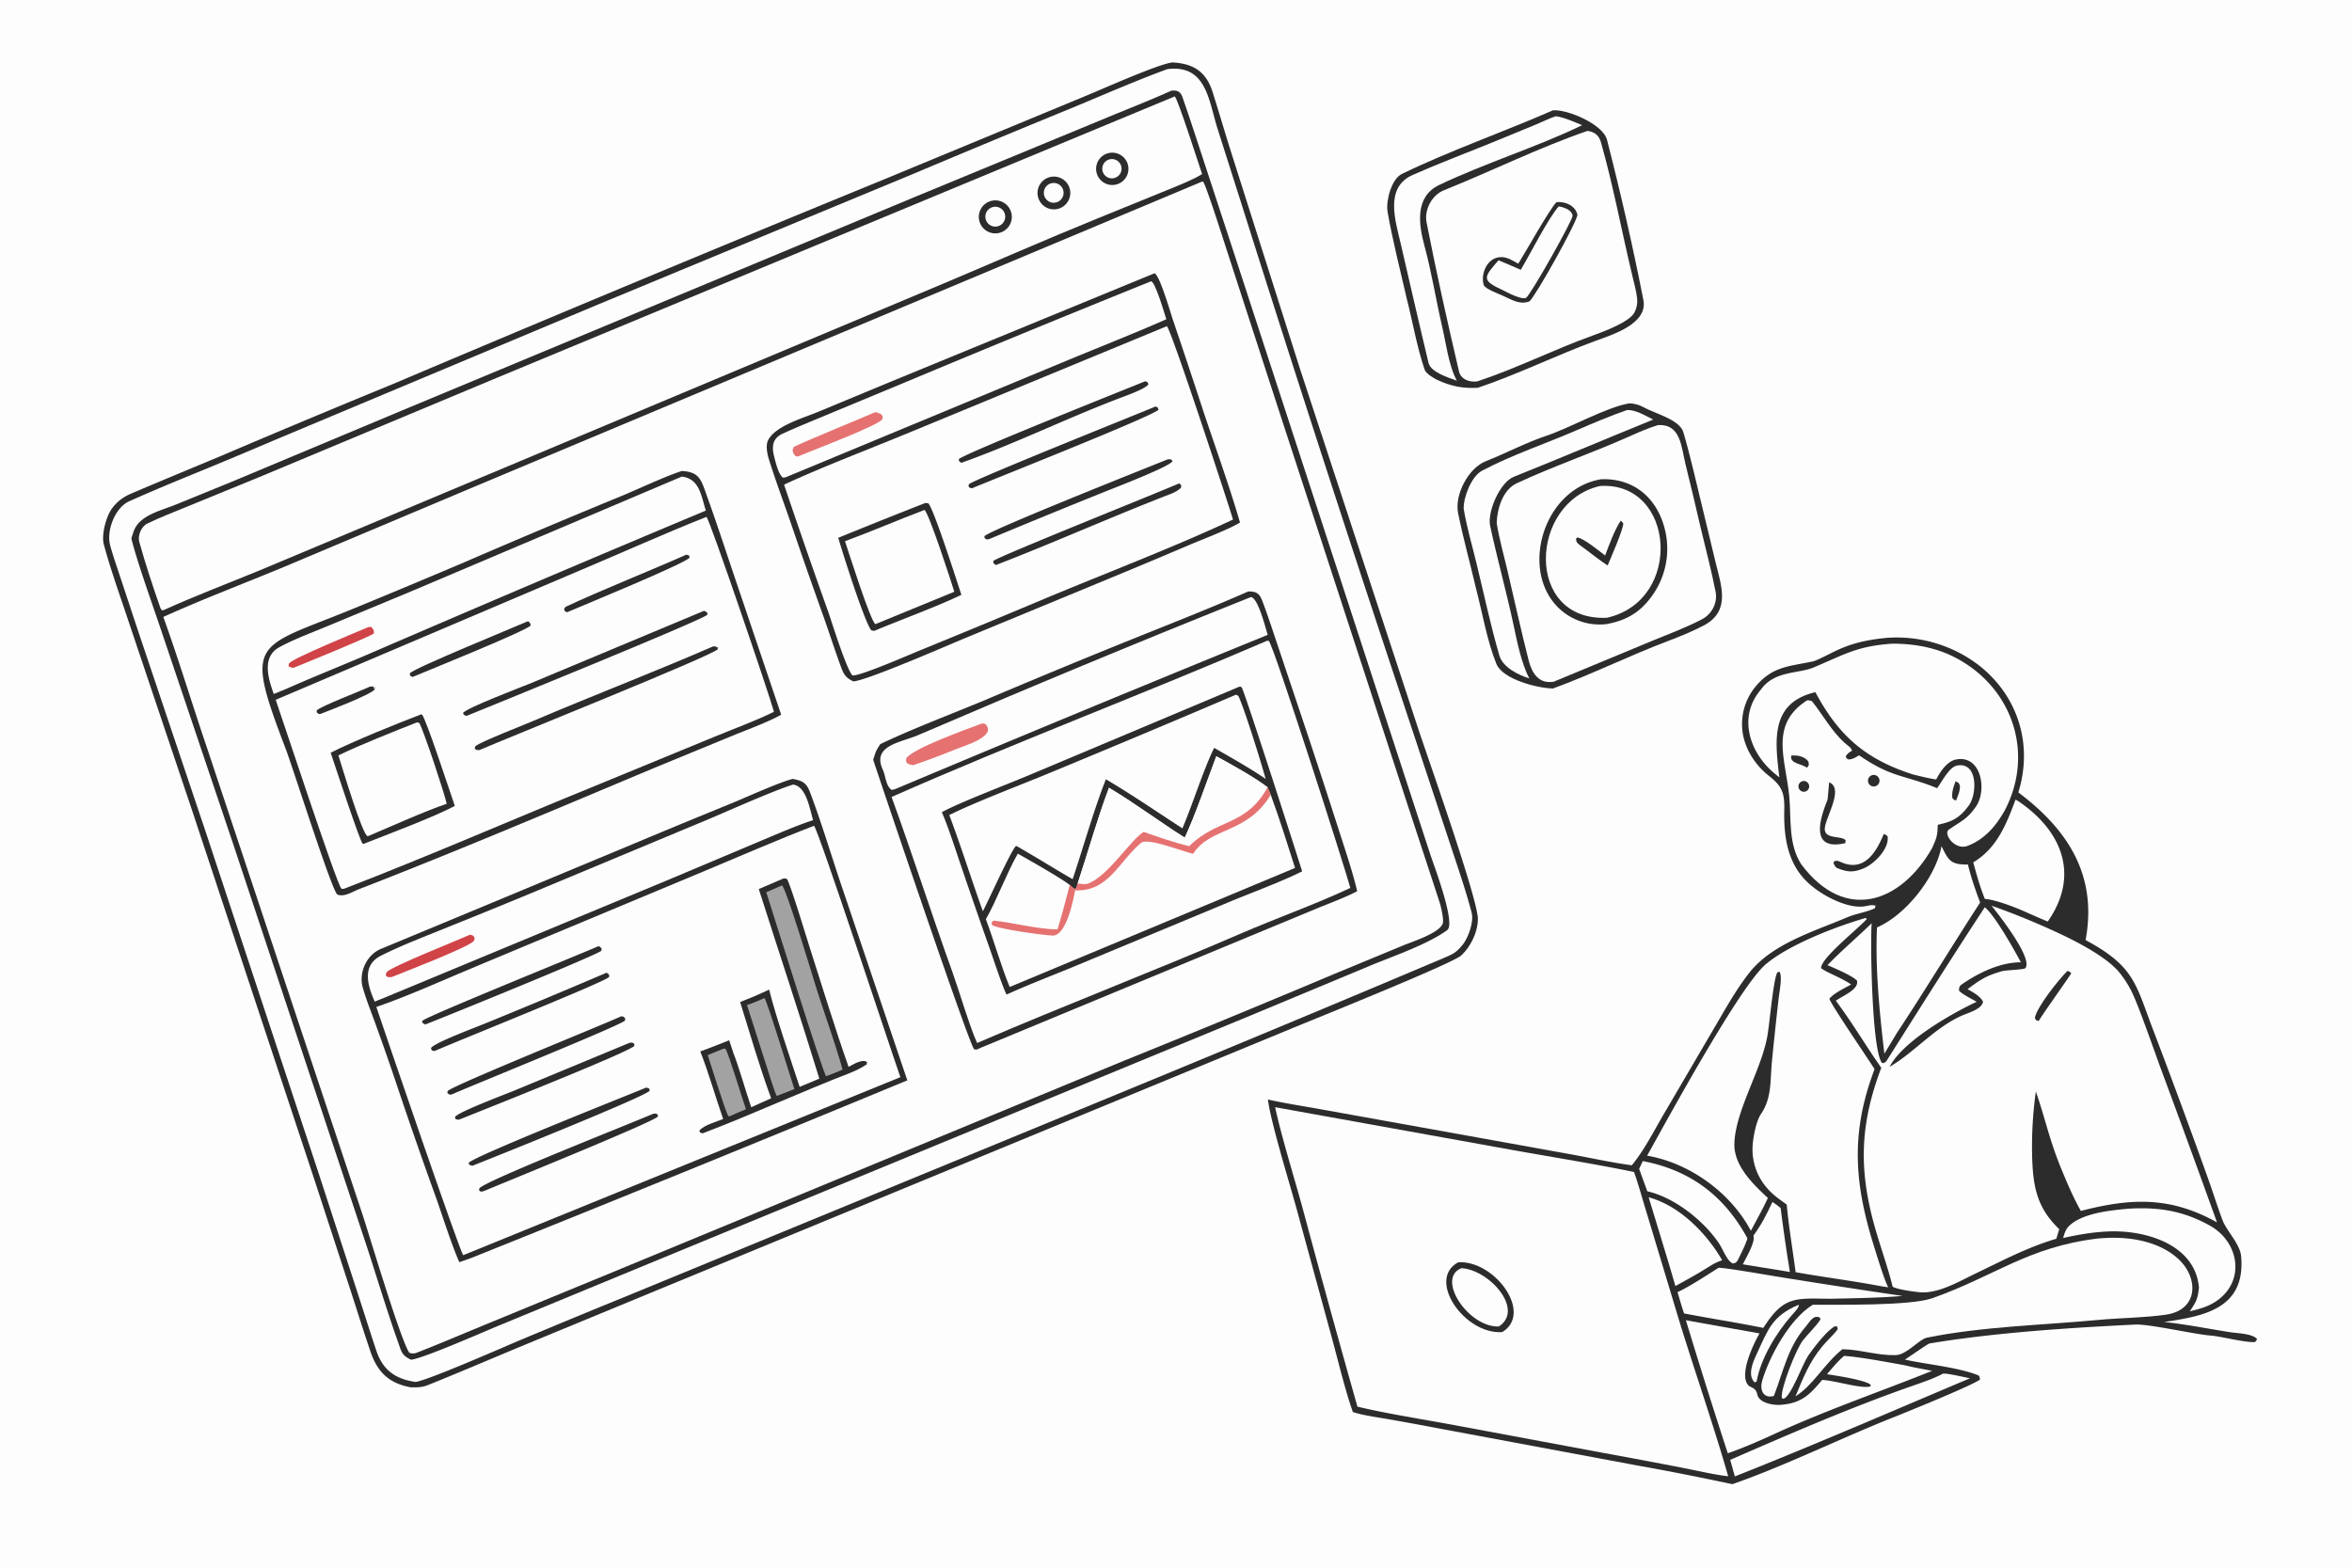 <svg xmlns="http://www.w3.org/2000/svg" width="1536" height="1024" preserveAspectRatio="none" style="display:block" viewBox="0 0 2048 1365"><path fill="#FDFDFD" d="M0 0h2048v1365H0V0z"/><path fill="#2D2C2C" d="M1020.76 54.364c18.17.93 29.44 7.825 35.12 25.775 5.83 18.41 11.17 36.988 17.07 55.379l58.66 184.521 103.22 314.213c8.5 25.691 52.17 148.919 52.03 165.91-.09 11.46-6.18 23.903-14.44 31.715-7.48 7.077-128.81 55.738-148.46 63.926L574.955 1122.22l-125.115 51.66c-25.559 10.7-51.189 21.67-76.902 31.98-5.571 2.23-9.327 2.22-15.302 2.09-18.909-3.48-29.003-13.21-35.089-31.21-5.984-17.7-11.59-35.5-17.328-53.27l-31.638-96.87-106.454-321.379-55.394-164.806c-7.016-21.113-15.646-45.096-21.343-66.445-2.26-8.468 2.185-25.035 7.55-31.828 4.437-5.619 9.183-9.323 16.009-12.25 26.063-11.178 52.409-21.994 78.577-32.934a10936.896 10936.896 0 0 1 148.708-62.203 38183.415 38183.415 0 0 1 429.079-178.791l175.828-72.778c14.91-6.12 61.739-27.135 74.619-28.823z"/><path fill="#FDFDFD" d="M1016.59 60.162c33.69-4.038 35.68 26.588 43.47 51.523l21.41 67.316a28798.966 28798.966 0 0 0 141.64 436.565l40.92 123.335c5.86 17.771 12.7 37.727 17.4 55.753 2.06 7.911-2.94 22.152-8.13 28.315-5.12 6.086-7.37 7.437-14.82 10.592-106.12 44.924-212.59 89.098-319.155 132.935L545.544 1128.58a9322.05 9322.05 0 0 0-93.766 38.75c-14.552 6.16-79.366 34.63-89.953 35.93-17.37-2.46-28.427-10.18-34.138-27.23-5.58-16.66-10.836-33.44-16.256-50.15l-33.527-102.92-98.77-298.558-58.471-173.786-16.367-49.414c-2.832-8.59-6.089-17.812-8.403-26.524-3.371-12.685 4.287-32.747 16.643-38.244 16.24-7.226 32.766-14.211 49.189-20.966a4753.869 4753.869 0 0 0 76.79-32.041l281.168-117.85 277.146-114.859a13796.76 13796.76 0 0 1 135.287-56.2c26.664-11.028 57.589-24.578 84.474-34.356z"/><path fill="#2D2C2C" d="M1019.97 78.968c4.8-.567 7.86.571 9.57 5.41 5.1 14.451 9.82 29.056 14.64 43.608l30.24 92.173 135.82 416.082 35.04 107.31c2.84 8.75 22.69 60.571 14.88 66.282-17.13 12.529-46.73 22.509-66.91 30.908l-104.68 43.617-524.502 216.292-130.71 53.95c-12.572 5.21-65.085 28.28-75.437 29.33-8.161-3.88-8.295-6.85-11.171-14.94-11.041-31.07-20.255-62.66-30.751-93.91L202.92 734.509l-61.543-182.575c-7.448-22.449-21.456-60.915-26.97-82.942a59.672 59.672 0 0 1 2.174-6.837c5.157-13.525 22.935-17.34 35.846-22.557l48.845-19.902 149.316-62.523 446.006-185.682 163.685-67.597c19.86-8.325 40.081-16.086 59.691-24.926z"/><path fill="#FDFDFD" d="m1047 157.995.76.42c2.96 4.515 17.47 50.196 20.27 58.812l43.57 134.109 101.45 310.898c13.39 41.076 27.01 82.227 40.44 123.307 1.21 3.714 3.86 14.881 2.8 18.434-2.54 8.442-27.33 16.251-34.73 19.325l-59.2 24.485a13148.81 13148.81 0 0 1-184.002 75.931L530.374 1108.98l-111.986 46.09c-18.218 7.55-37.106 15.57-55.51 22.74-2.297.89-4.138.79-6.465.07-7.829-11.54-34.863-102.93-41.567-122.83L179.864 650.028c-12.642-37.195-24.363-76.054-37.666-112.862 32.831-14.865 71.206-29.504 104.76-43.413l165.044-69.538L1047 157.995z"/><path fill="#2D2C2C" d="M690.251 678.212c8.415 1.587 11.903 3.223 15.062 11.575 9.796 25.901 17.726 52.534 26.539 78.758l58.192 172.121a36145.67 36145.67 0 0 1-379.799 154.704l-10.268 3.62c-6.187-13.57-14.621-40.07-19.877-55a4245.764 4245.764 0 0 1-36.138-103.972 2381.855 2381.855 0 0 0-17.184-48.997c-3.769-10.379-8.216-21.382-11.119-31.975-3.212-12.857 3.813-27.779 16.103-32.869 71.325-29.54 142.738-59.338 213.999-89 30.962-13 61.993-25.832 93.094-38.495 11.543-4.813 40.662-17.92 51.396-20.47z"/><path fill="#FDFDFD" d="M708.8 719.028c3.481 2.565 66.507 194.153 75.213 218.877L403.338 1092.9c-2.896-2.92-68.453-194.794-75.649-216.138 29.631-10.111 63.902-25.985 93.611-38.149l192.465-80.349c31.243-13.057 63.52-27.115 95.035-39.236z"/><path fill="#2D2C2C" d="M682.194 764.897c1.788-.164 1.271-.077 3.12.475 3.204 5.269 17.757 53.495 20.4 61.713 10.869 33.795 21.343 68.332 33.195 101.866 4.286-2.259 11.908-7.201 16.018-4.213l-.17 1.953c-2.557 1.799-7.93 4.956-14.291 7.417-43.076 16.662-85.588 36.291-128.725 52.75l-2.418-.968-.204-1.658c3.877-4.497 14.556-7.578 20.563-9.856-6.382-18.358-13.03-41.582-19.906-58.828 8.313-3.005 16.91-6.523 25.171-9.768l3.721 11.3c4.878 12.184 10.735 33.366 15.455 47l17.376-7.797c-9.326-24.793-19.033-58.164-27.038-83.823 9.234-3.539 16.317-6.587 25.264-10.81 5.41 22.173 19.21 62.277 26.561 84.692l17.148-7.16c-16.706-54.57-35.314-110.426-52.719-165.065l21.479-9.22z"/><path fill="#A3A2A2" d="M680.937 770.945c3.273 1.667 25.585 75.442 28.387 84.572 7.546 24.595 17.48 51.121 24.35 75.776-4.238 1.955-9.894 4.029-14.321 5.801-2.663-2.326-47.094-144.495-52.111-160.219l13.695-5.93zm-15.254 98.101c2.434 2.836 22.925 70.153 26.05 79.241l-15.389 5.974c-2.375-4.776-7.074-20.363-8.962-26.22l-16.927-52.924c5.134-1.658 10.247-3.951 15.228-6.071zm-35.267 43.88 1.599.637c2.949 5.84 14.237 42.757 17.531 52.259-4.707 1.804-9.74 4.163-14.389 6.23l-1.087-.472c-2.25-3.405-15.654-46.276-17.815-52.866l14.161-5.788z"/><path fill="#2D2C2C" d="M562.748 946.959c.611.088 1.924.63 2.569.866l.372 1.905c-3.778 5.12-136.676 58.36-154.362 65.32l-2.673-.8-.593-1.72c4.043-5.52 134.754-57.396 154.687-65.571zm5.769 22.91c3.09-.404 1.716-.703 4.303.705l-.077 1.702c-5.038 5.257-134.838 57.784-151.363 64.794-3.008.66-1.69.92-4.138-.41l.09-1.9c4.797-6.53 130.896-56.099 151.185-64.891zm-47.422-146.047c1.913.739 1.272.528 2.826 2.234l-.321 1.797c-4.187 3.95-140.766 59.413-153.352 64.189l-2.51-1.498-.067-1.664c3.514-3.875 137.106-57.778 153.424-65.058zm19.796 61.098c2.354.242 1.197-.085 3.406 1.54l-.003 2.098c-3.603 4.196-132.728 56.276-151.215 64.517-2.51-.131-1.347.225-3.535-1.309l.211-1.734c4.1-4.845 135.655-57.898 151.136-65.112zm7.579 22.962c2.732 0 1.54-.363 3.764.882l.167 1.874c-5.316 5.82-135.683 57.424-152.109 64.022-1.667.57-1.942.197-3.698-.389l-.421-1.716c2.433-4.168 43.679-19.71 50.681-22.573l101.616-42.1zm-20.241-60.966 2.211 1.827-.08 1.964c-4.262 4.569-133.409 56.244-152.019 64.471l-2.379-.583-.729-1.975c2.636-4.606 39.724-18.344 47.929-21.777a6455.157 6455.157 0 0 0 105.067-43.927z"/><path fill="#FDFDFD" d="M690.559 683.125c11.531 1.478 14.475 20.992 17.436 31.007-14.116 4.496-33.598 13.03-47.579 18.862l-80.6 33.967-245.764 102.044-7.765 3.108c-5.928-13.364-11.742-31.365 5.429-39.993 18.761-9.426 39.283-17.09 58.762-25.065a6818.226 6818.226 0 0 0 103.475-42.484l122.38-51.013c19.109-8.055 55.586-24.488 74.226-30.433z"/><path fill="#D04347" d="M409.256 813.856c3.117.858 2.821.37 4.127 3.24l-.887 2.336c-5.778 5.831-59.737 26.55-71.645 31.377-3.836-.206-3.04.447-5.027-1.661l.771-2.681c5.147-5.337 61.451-27.532 72.661-32.611z"/><path fill="#2D2C2C" d="M1086.95 514.974c6.82-.017 9.63 1.527 12.12 8.04 4.57 11.937 8.52 24.179 12.61 36.297l22.72 67.722a7135.582 7135.582 0 0 1 30.34 92.501c5.67 17.67 12.81 38.601 17.03 56.398-8.53 4.778-25.25 11.023-34.72 14.895l-58.7 24.338-235.112 97.461c-2.235 1.128-2.522 1.45-5.023 1.005-4.896-5.636-80.238-229.002-87.902-252.092 2.056-6.468 2.397-7.958 6.15-13.561 22.158-10.993 65.007-27.52 88.741-37.372a7712.752 7712.752 0 0 1 117.188-48.656c37.178-15.072 78.098-30.914 114.558-46.976z"/><path fill="#FDFDFD" d="m1103.31 557.913 1.47.058c4.23 3.869 65.81 195.962 71.02 215.154-29.04 13.717-65.43 26.76-95.52 39.791-75.7 32.771-153.854 62.57-229.458 95.24-6.141-13.219-16.227-47.161-21.722-62.413-18.045-50.082-34.568-101.851-52.747-151.808 107.475-47.509 218.888-89.45 326.957-136.022z"/><path fill="#2D2C2C" d="M1079.39 597.825c1.05.116.54-.025 1.74.62 1.72.917 48.11 145.412 52.72 160.244-17.68 8.911-45.24 19.035-64.15 26.937L937.685 840.54c-19.769 8.231-41.943 16.636-61.184 25.423-2.838-4.699-12.14-32.7-14.335-39.017a5895.001 5895.001 0 0 1-25.241-72.74c-4.856-14.149-11.062-33.874-16.818-46.999 13.561-7.743 58.51-24.916 75.539-32.109l183.744-77.273z"/><path fill="#FDFDFD" d="M1059.1 658.49c13.41 7.322 32.98 18.1 44.64 27.024l2.74 6.512c7.71 20.798 14.4 42.54 21.19 63.706L879.187 859.369c-7.997-19.501-13.363-39.395-20.749-58.986 10.036-17.768 17.699-39.25 27.795-57.094 9.786 5.499 36.841 20.74 45.25 27.243 1.581 1.437 2.824 2.71 4.675 3.796 1.396-1.447 1.612-3.019 2.184-4.982 8.851-26.835 17.448-57.413 27.296-83.413 22.887 13.588 43.992 29.626 65.992 43.39 8.99-19.035 19.72-50.471 27.47-70.833z"/><path fill="#FDFDFD" d="M1059.1 658.49c13.41 7.322 32.98 18.1 44.64 27.024-19.05 34.417-43.8 26.944-68.26 51.288-14.19-3.562-25.94-7.662-39.731-12.484-11.82 7.677-31.393 39.079-48.556 45.088-2.055.719-6.553.179-8.851-.06 8.851-26.835 17.448-57.413 27.296-83.413 22.887 13.588 43.992 29.626 65.992 43.39 8.99-19.035 19.72-50.471 27.47-70.833z"/><path fill="#E57271" d="m1103.74 685.514 2.74 6.512c-20.61 34.326-52.59 27.82-67.55 51.404-8.78-1.888-39.539-14.358-45.326-9.543-19.432 16.171-28.324 42.716-57.469 41.337-1.872 10.411-8.01 39.631-19.503 39.381-7.23-.157-48.61-5.753-52.955-9.28l-.182-2.4 1.681-1.368c18.1 1.955 37.705 7.434 55.635 7.673 3.988-12.924 7.263-25.625 10.672-38.698 1.581 1.437 2.824 2.71 4.675 3.796 1.396-1.447 1.612-3.019 2.184-4.982 2.298.239 6.796.779 8.851.06 17.163-6.009 36.736-37.411 48.556-45.088 13.791 4.822 25.541 8.922 39.731 12.484 24.46-24.344 49.21-16.871 68.26-51.288z"/><path fill="#FDFDFD" d="M1076.08 604.934c.96.145 1.32.499 2.25 1.016 5.42 11.531 20.24 59.275 23.72 72.251-13.66-9.386-30.38-18.749-44.81-27.026-9.23 18.589-18.81 49.391-27.66 70.083-22.09-14.334-43.994-29.361-66.599-42.748-9.744 24.204-20.286 61.139-28.972 86.998-14.94-8.509-29.864-17.965-45.018-26.649-1.603-1.069-2.496-1.454-4.197-2.297-3.374 1.736-24.657 48.83-28.954 56.892-10.004-27.79-18.946-56.434-29.259-83.804 23.135-11.47 62.026-26.109 87.483-36.669a15512.853 15512.853 0 0 0 162.016-68.047zm13.28-85.092c6.23 1.152 12.61 26.985 14.48 32.939A30540.41 30540.41 0 0 0 779.3 687.167l-2.822.638c-5.146-3.249-5.304-12.325-7.683-17.402-9.927-21.191 14.808-23.655 30.419-30.229l68.57-29.203a11578.364 11578.364 0 0 1 221.576-91.129z"/><path fill="#E57271" d="m855.374 629.857 2.48.444c11.093 10.754-18.517 19.137-25.42 21.981-12.121 4.993-24.811 9.771-37.212 13.936-2.148-.181-2.789-.579-4.828-1.283-1.905-2.223-1.437-1.111-1.309-4.56 5.075-8.527 54.154-26.02 66.289-30.518z"/><path fill="#2D2C2C" d="M593.599 410.131c15.476.625 17.025 7.989 21.551 20.561 7.702 21.394 14.854 42.945 22.06 64.506L680.206 622.3c-11.158 6.309-28.539 12.662-40.856 17.677l-69.068 28.409c-84.065 35.274-173.607 73.275-258.529 106.158-5.404 2.325-12.644 6.789-18.118 4.268-5.396-5.344-38.439-109.974-45.001-127.158-36.45-95.443-26.732-86.619 58.207-121.334a9452.163 9452.163 0 0 0 97.304-40.671 7986.126 7986.126 0 0 1 136.526-57.581c14.579-5.974 39.097-17.595 52.928-21.937z"/><path fill="#FDFDFD" d="M615.162 450.058c2.724 1.887 54.634 154.578 58.763 169.677-15.237 7.659-35.941 15.194-52.213 21.934l-103.117 42.437c-72.883 29.668-145.926 61.593-219.305 89.861l-1.972-.12c-3.914-3.275-51.834-149.227-57.259-164.534L505.174 496.6c36.413-15.34 73.306-32.023 109.988-46.542z"/><path fill="#2D2C2C" d="M366.736 621.994c.229.088.475.143.687.265 2.978 1.713 25.643 71.101 28.596 79.401-17.139 9.426-59.661 25.227-79.42 33.109l-.812-.155c-2.592-2.412-24.723-69.995-27.855-79.227 20.071-10.151 57.374-25.22 78.804-33.393z"/><path fill="#FDFDFD" d="m363.208 628.931 1.993.58c4.201 8.276 21.454 59.986 23.772 70.365-18.374 6.093-49.768 20.292-68.593 28.21-.132-.013-.274.012-.395-.041-4.849-2.101-22.407-61.196-25.326-70.322 18.548-9.072 49.179-21.165 68.549-28.792z"/><path fill="#2D2C2C" d="M613.029 531.845c1.286.365 1.816.945 2.989 1.777l-.188 1.728c-5.587 5.124-191.313 80.601-209.621 88.018-2.542-.986-1.534-.203-3.112-2.451 2.425-4.392 51.475-22.809 59.824-26.319l150.108-62.753zm7.895 30.977c2.084-.093 1.983 0 3.929.833l.165 1.627c-5.608 6.055-184.581 77.773-207.544 87.809-3.185-.116-1.836.405-4.254-1.427l.773-1.975c4.268-3.745 41.457-18.175 50.154-21.89 51.749-22.102 105.24-42.529 156.777-64.977zm-23.304-79.881 2.472.745.349 1.915c-4.558 5.311-91.833 41.179-106.659 47.466-2.291-.949-1.342-.199-2.694-2.594l1.241-2.02c29.799-14.063 76.797-32.757 105.291-45.512zm-137.871 57.945c2.255 1.873 1.446.726 2.35 3.669-2.189 4.072-92.402 40.525-102.848 44.874-1.067-.369-1.426-.783-2.389-1.471l.129-1.879c5.254-5.013 89.666-39.472 102.758-45.193zm-137.785 57.036 3.007-.26.544 2.135 1.059-1.376-1.131-.454.986 1.441-.273 1.042c-4.18 4.751-39.247 18.08-46.875 21.092l-1.758.188-1.806-1.556.083-1.655c3.66-3.709 38.135-16.817 46.164-20.597z"/><path fill="#FDFDFD" d="M593.686 414.983c15.428 1.807 16.797 16.588 20.927 29.569A28214.252 28214.252 0 0 0 322.622 568.79c-24.768 10.652-49.629 20.504-74.319 31.438l-9.921 4.037c-4.465-12.622-11.033-32.054 4.925-40.776 12.429-6.794 27.619-12.391 40.784-17.879l74.621-30.999 234.974-99.628z"/><path fill="#D04347" d="m320.962 545.93 2.445-.001c2.301 3.306 2.05 1.997 2.209 5.613-3.939 3.075-61.904 26.639-70.079 29.955-1.16.013-2.711-.644-3.901-1.034-.564-1.582-.341-.837-.017-2.784 3.519-4.722 59.273-27.4 69.343-31.749z"/><path fill="#2D2C2C" d="M1005.31 237.948c4.59 1.869 13.84 34.158 16.01 40.581a6672.263 6672.263 0 0 1 24.33 72.939c11.09 33.773 24.25 69.641 34.07 103.45-7.87 5.179-32.13 14.554-41.67 18.52a6932.208 6932.208 0 0 1-69.637 29.246l-127.311 52.599c-14.915 6.202-86.664 37.472-98.026 37.992-6.043-2.693-8.354-5.877-10.597-12.022-5.187-14.205-9.977-28.855-14.956-43.153a5094.657 5094.657 0 0 1-27.765-79.317c-6.799-20.061-14.583-40.485-20.794-60.676-1.091-4.475-2.29-10.887-.012-15.075 6.722-12.355 29.877-18.819 43.111-24.309l62.559-25.973 230.688-94.802z"/><path fill="#FDFDFD" d="M1016.06 284.018c3.78 3.024 53.14 153.444 57.57 168.361-51.92 24.308-111.434 46.896-164.841 69.259-35.992 15.15-72.068 30.1-108.226 44.85-8.435 3.44-51.541 22.27-58.285 21.636-5.366-5.731-17.831-46.048-21.107-55.427a6544.464 6544.464 0 0 1-38.449-110.706c33.305-15.519 77.473-32.233 112.367-46.741l220.971-91.232z"/><path fill="#2D2C2C" d="m805.624 437.996 2.69.215c4.983 5.297 24.914 68.009 28.799 79.682-19.149 9.447-54.883 22.557-75.891 31.433l-2.527-.493c-6.006-7.299-25.175-68.073-28.789-80.566a5526.146 5526.146 0 0 1 75.718-30.271z"/><path fill="#FDFDFD" d="M804.998 444.037c3.714 2.209 23.391 62.704 25.969 71.201l-68.729 28.216c-4.257-2.496-23.396-63.087-26.464-72.225 22.688-8.308 46.122-18.499 69.224-27.192z"/><path fill="#2D2C2C" d="m1026.79 420.857 1.72 1.55-.09 2.168c-2.17 2.287-5.67 4.189-8.59 5.317-51.154 19.749-101.589 42.372-152.7 62.102-2.449-1.993-1.855-.779-2.284-3.507 2.547-3.234 144.484-59.916 161.944-67.63zm-29.469-88.939c2.425 1.197 1.589.303 2.669 2.69-2.258 3.531-16.429 8.836-21.061 10.561-47.314 17.616-94.584 41.093-141.911 57.815-2.187-1.702-1.545-.643-2.202-3.137 3.649-4.454 143.937-60.394 162.505-67.929zm19.699 67.945c3.31.267 2.11-.444 4.02 1.639-2.28 4.706-49.435 22.773-57.703 26.128a7969.971 7969.971 0 0 0-102.058 41.777c-2.903.316-1.658.675-3.914-.887l-.216-1.609c4.267-5.168 138.891-58.591 159.871-67.048zm-10.74-45.951c2.32 1.326 1.54.408 2.58 2.695-2.66 4.87-145.306 61.245-162.544 68.557-2.01-.333-1.239-.142-3.034-1.538l.362-1.987c4.422-4.141 145.25-60.469 162.636-67.727z"/><path fill="#FDFDFD" d="M1002.3 244.931c3.73.629 11.58 27.883 13.28 33.047-30.193 13.312-60.323 25.02-90.727 37.707l-239.456 99.372c-1.769.767-1.78.595-3.761.839-4.087-3.563-6.198-13.23-7.533-18.353-2.212-8.486-1.603-15.786 7.206-19.843 12.114-5.578 24.421-10.57 36.706-15.703l71.392-29.634a17633.756 17633.756 0 0 1 212.893-87.432z"/><path fill="#E57271" d="M762.152 358.853c1.931.21 3.51 1.154 5.364 1.982 1.493 2.574 1.211 1.212.759 4.244-4.701 6.02-61.383 27.18-72.468 31.981-1.526.678-.902.376-2.951.15-2.144-2.292-2.333-2.604-2.674-5.716l1.071-2.439c19.058-8.843 53.349-22.545 70.899-30.202z"/><path fill="#FDFDFD" d="M1022.92 83.937c2.67 2.046 21.12 59.844 23.82 67.63-8.83 5.522-25.37 11.842-35.47 15.981l-56.029 22.817c-44.367 18.012-90.275 38.219-134.648 56.909L353.454 443.221l-126.765 53.157c-27.093 11.167-57.451 22.675-83.804 34.672l-1.54.442c-.483-.451-1.378-1.233-1.608-1.893-6.625-19.029-13.105-38.437-18.47-57.846-1.518-5.491 1.814-13.404 7.06-15.918 11.24-5.387 22.953-9.976 34.53-14.698l62.804-25.68 207.724-86.815L1022.92 83.937z"/><path fill="#2D2C2C" d="M865.299 174.54c7.81-.751 14.778 4.904 15.648 12.701.871 7.798-4.677 14.851-12.46 15.841a14.36 14.36 0 0 1-14.94-20.069 14.358 14.358 0 0 1 11.752-8.473z"/><path fill="#FDFDFD" d="M864.071 180.409a8.649 8.649 0 1 1 5.08 16.535 8.649 8.649 0 0 1-5.08-16.535z"/><path fill="#2D2C2C" d="M913.191 154.48a14.272 14.272 0 1 1 8.72 27.178c-7.473 2.307-15.411-1.83-17.8-9.277-2.389-7.447 1.66-15.43 9.08-17.901z"/><path fill="#FDFDFD" d="M915.845 159.474a8.604 8.604 0 1 1 3.353 16.879 8.604 8.604 0 0 1-3.353-16.879z"/><path fill="#2D2C2C" d="M964.273 133.577c7.445-2.354 15.385 1.802 17.694 9.262 2.31 7.459-1.892 15.374-9.366 17.639-7.411 2.247-15.245-1.913-17.535-9.31-2.29-7.398 1.823-15.257 9.207-17.591z"/><path fill="#FDFDFD" d="M966.746 138.638a8.386 8.386 0 1 1 2.906 16.519 8.386 8.386 0 0 1-2.906-16.519z"/><path fill="#2D2C2C" d="M1642.68 555.411c14.48-1.097 29.04.494 42.95 4.694 56.94 17.297 89.71 71.817 71.84 129.863 43.38 32.547 68.98 72.379 58.55 128.572 44.2 23.736 43.53 39.206 60.27 81.955a6974.451 6974.451 0 0 1 46.57 126.225c4.17 11.62 8.23 24.62 12.49 35.96 3.9 9.68 15.17 20.54 16.12 31.23 4.08 46.29-33.66 52.1-67.13 57.18l.9.09c18.88 1.99 38.07 5.91 56.85 8.8 6.16.95 19.39 1.2 23.2 5.91-.4 1.07-1.17 2.72-2.73 2.71-10.26-.04-28.31-4.96-37.54-5.7-14.9-1.19-53.42-10.2-65.94-9.58-57.45 2.83-122.2 6.97-178.97 16.46-1.5.25-17.96 11.9-21.43 14.02 18.45 4.19 45.5 6.51 63.48 13.54 1.69.67 1.49 1.84 1.94 3.85-6.32 4.94-64.13 28.43-75.1 32.77-44.84 17.73-95.69 42.78-140.55 58.33a2498.87 2498.87 0 0 0-82.68-16.27l-172.41-32.18c-14.69-2.8-29.4-5.49-44.12-8.09-9.41-1.65-22.61-3.4-31.18-6.25-6.22-16.94-13.31-46.26-18.22-64.22l-29.86-109.21c-6.32-23.54-23.21-77.556-25.96-98.726 14.29 3.27 31.73 5.886 46.35 8.574l107.87 19.382 107.86 19.46c17.66 3.19 37.34 7.52 54.81 9.87 10.13-12.33 18.16-27.777 26.14-41.697l44.82-76.524c9.82-16.586 19.2-33.959 31.31-49.356 20.04-25.464 56.37-36.024 85.14-48.279 7.66-3.264 16.47-4.377 24.16-7.858l.69-2.244c-3.27-1.378-7.2.323-11.17.667-13.88 1.202-32.74-8.585-43.11-16.867-21.57-16.59-25.84-41.394-25.23-66.987.35-14.52-1.62-20.752-13.15-29.761-12.23-9.547-21.69-24.109-23.35-39.951a51.208 51.208 0 0 1 11.02-37.393c14.97-18.412 29.69-18.05 50.41-22.481 3.44-.735 16.28-7.521 20.18-9.345 14.77-6.899 27.79-9.539 43.91-11.143z"/><path fill="#FDFDFD" d="m1110.3 964.036 208.27 37.564c33.86 6.04 70.74 11.96 104.25 18.86 3.42 9.41 7.19 23.15 10.26 33.02l27.67 91.82c14.05 46.23 30.9 94.06 44.07 140.07-9.84-.91-28.02-5.04-38.18-7.03a5922.83 5922.83 0 0 0-69.86-13.16l-130.65-24.37c-25.93-4.8-59.18-10.02-84.15-16.04-16.3-57.51-32.22-115.13-47.75-172.85-7.2-26.4-18.32-61.984-23.93-87.884z"/><path fill="#2D2C2C" d="M1269.8 1099.05c32-1.73 65.41 44.46 38.28 60.8-32.81 2.37-66.28-45.84-38.28-60.8z"/><path fill="#FDFDFD" d="M1272.65 1104.21c24.52 1.6 54.82 36.2 32.48 50.74-26.45 1.12-55.12-42.05-32.48-50.74zm461.46-315.627a657.001 657.001 0 0 1 60.79 25.031c15.2 7.217 39.65 19.945 50.4 32.978a87.937 87.937 0 0 1 11.31 17.826c6.42 13.457 19.37 51.055 25.07 66.494 16.5 44.382 32.75 88.858 48.76 133.418-40.66-22.67-74.81-21.29-118.54-9.96-6.3-11.2-11.02-22.17-15.95-34-11.65-27.824-14.22-43.914-23.23-69.958a345.817 345.817 0 0 0-3.27 55.228c.65 26.35 3.62 45.54 23.63 64.59l-2.53 8.36c-25.23 7.49-46.57 18.87-70.11 30.17-14.34 6.88-32.58 17.77-48.59 16.42-5.23-.45-19.6-2.41-23.82-4.8-3.66-15.07-10.41-34.24-14.91-49.79-14.75-50.99-13.96-90.884 5.01-140.861-13.84-19.622-24.37-38.041-39.59-58.369 5.7-4.283 20.68-9.851 18.34-17.628-4.65-4.522-19.28-10.661-25.61-13.359 11.66-12.134 26.11-24.48 38.49-36.47-1.32 15.115.1 113.155 9.29 121.853 2.48-.554 2.87-.771 4.35-3.121 28.11-44.473 55.97-88.664 84.85-132.653 8.82 6.865 26.29 38.271 31.43 47.89-18.15.099-36.44 8.913-51.59 19.331-2.18 1.499-2.21 3.163-2.3 5.239 1.95 2.854 11.79 7.728 15.43 9.829-22.76 10.616-64.51 34.636-75.85 56.623 21.3-12.276 40-34.888 63.83-44.957 5.5-2.325 16.57-5.446 17.52-11.738-2.48-4.989-8.72-8.191-13.45-10.897 9.71-7.336 15.93-11.681 28.3-15.148 3.04-1.624 20.77-1.686 21.99-3.147 7.32-8.832-26.67-50.9-29.45-54.424z"/><path fill="#2D2C2C" d="M1800.18 845.428c1.92.378 1.88.618 3.36 1.973-.44 1.433-24.43 34.823-28.38 41.594-2.92-1.055-1.93-.128-3.32-2.607 1.61-9.537 21.02-33.799 28.34-40.96z"/><path fill="#FDFDFD" d="m1624.71 799.228.71 1.062c-7.74 8.663-39.73 33.743-39.74 42.621 4.42 3.792 17.49 8.184 26.2 14.328-5.7 3.096-15.05 7.546-18.89 12.311-.17 2.984 34.65 53.797 39.26 61.313a401.526 401.526 0 0 0-4.1 11.71c-16.65 50.913-12.04 92.707 3.78 143.037 2.71 8.63 8.46 27.84 12.22 35.23-3.33-.41-6.64-.99-9.94-1.6-23.48-4.34-47.17-7.33-70.67-11.53-2.53-19.21-6.01-39.83-7.76-58.92-7.59-5.44-12.91-8.95-18.81-16.39a50.87 50.87 0 0 1-10.96-32.795c.12-7.824 3.01-23.185 7.28-29.491 9.57-14.115 8-28.586 9.58-45.615 1.86-18.767 3.86-37.521 6-56.259.63-4.877 3.26-18.596.6-22.081l-1.76.401c-3.62 5.359-6.83 45.434-8.96 56.57-5.66 29.561-27.59 64.13-28.55 92.381-.66 19.319 16.16 35.519 29.16 47.549-3.97 8.86-10.15 19.83-14.8 28.6-17.57-33.25-53.37-59.08-90.33-65.4 18.24-32.679 80.77-147.628 103.38-166.728 20.2-17.068 61.41-32.945 87.1-40.304zm23.27-238.787c19.8.044 38.89 3.595 56.15 12.948 48.88 26.471 67.35 83.272 41.37 132.52-7.72 13.512-17.48 24.978-32.26 30.612-10.93 4.162-21.49-10.482-16.27-14.163 10.27-7.234 15.96-8.934 23.64-20.155 9.88-14.439 4.46-45.316-17.52-40.88-7.66 1.559-13.56 10.44-17.19 17.373-6.21-.881-13.51-2.783-19.71-4.228-41.8-13.257-65.26-33.958-85.45-71.779-39.6 9.273-35.17 42.334-31.36 74.188a196.963 196.963 0 0 1-5.24-4.323c-20.99-18.035-30.88-48.706-10.91-72.039 11.84-16.731 32.5-13.709 45.91-19.333 27.33-11.467 38.02-18.707 68.84-20.741z"/><path fill="#FDFDFD" d="M1826.66 1078.39c3.17-.29 6.35-.49 9.53-.61 20.72-.61 44.47 3.53 60.73 18.51 17.63 16.24 17.66 44.35-11.08 48.44-19.37 2.75-39.07 2.7-58.73 4.54-49.32 4.63-100.49 5.65-149.05 15.4-7.16 1.45-17.68 15.03-27.47 15.26-16.09.38-30.46-4.83-46.3-5.18-16.05 12.92-25.27 31.31-40.88 41.06 6.68-16.12 12.05-29.86 23.35-43.52 4.45-5.38 9.33-9.4 13.48-14.96l-.47-2.21-1.89-.4c-6.97 3.43-18.84 19.08-23.49 25.82-5.39 8.37-14.63 35.05-21.45 37.49l-1.46-.81c-1.16-8.1 12.43-42.47 18.44-50.2 4.13-5.31 11.93-12.71 15.29-18.25l-.66-1.59c-5.76-2.65-8.83 4.03-12.15 7.85-15.78 18.12-19.48 38.99-27.8 60.47-9.45 2.56-12.49-5.64-10.16-13.35 6.63-22.02 24.07-53.73 43.97-66.06 22.85-.13 85.12.96 103.98-5.68 54.56-19.22 83.17-44.63 144.27-52.02zM1573.5 609.776c2.05-.087 2.31.126 4.23.721 9.55 11.942 16.87 25.778 28.47 36.343 2.56 2.331 5.6 3.72 6.42 6.794-2.81 1.755-3.34 2.028-5.35 4.644l.4 1.824 1.81 1.147c3.67-.007 6.04-1.77 9.34-3.572 28.81 19.84 39.03 16.781 67.93 28.576 4.5-5.959 10.46-18.631 17.68-19.778 18.22-2.895 16.99 25.323 9.95 34.866-8.45 11.45-14.67 14.027-27.1 16.844-.18 9.543-.99 11.66-5.01 20.462-26.92 46.974-75.27 65.273-113.75 14.031-11.38-17.383-8.78-39.32-10.44-58.329-2.87-32.603-18-63.149 15.42-84.573z"/><path fill="#2D2C2C" d="M1592.75 681.191c13.51 5.352-4.02 31.615-3.82 40.809.2 8.811 13.97 5.457 18.13 9.503l-.24 2.613c-31.28 7.211-22.1-21.319-15.69-37.251.54-1.362 1.25-12.832 1.62-15.674zm47.52 44.982c1.85.635 1.81.738 3.36 1.975 1.62 10.836-11.57 24.097-20.94 27.973-9.39 3.884-14.49 3.171-23.56-.516-1.61-1.621-1.78-2.307-2.69-4.346l.89-1.499c3.18-.53 3.63.037 6.52 1.245 20.14 8.408 30.48-10.294 36.42-24.832zm-80.54-68.289c5.35-.41 11.5.603 14.91 5.19.55 3.686.85 2.251-1.1 5.384-6.62-4.097-14.94-3.671-13.81-10.574zm70.51 17.027a5.026 5.026 0 0 1 6.1 3.301 5.022 5.022 0 0 1-8.09 5.321 5.013 5.013 0 0 1-1.58-4.906 5.03 5.03 0 0 1 3.57-3.716zm72.6 5.37c3.16 1.777 2.35.753 3.74 3.733.21 4.715-1.6 8.424-3.27 12.852-2.39-.449-1.27.028-3.26-1.905-.74-5.075.99-9.957 2.79-14.68zm-134.64.473c1.5-.94 3.41-.95 4.92-.025a4.656 4.656 0 0 1 2.21 4.389 4.655 4.655 0 0 1-2.94 3.938 4.675 4.675 0 0 1-5.88-2.244 4.677 4.677 0 0 1 1.69-6.058z"/><path fill="#FDFDFD" d="m1467.98 1149.53 64.14 11.49c-5.18 8.82-17.9 35.38-10.05 44.84 2.28 2.75 6.69 1.76 8.12 8.37 1.7 7.88 15.56 9.83 22.14 8.78 16.74-1.58 24.25-9.4 34.28-21.48 11.49.48 34.27 8.03 42.18 5.57l-.01-1.4c-4.36-4.14-31.05-8.12-37.94-9.14 4.87-5.68 9.2-11.07 14.9-15.96 14.46.94 38.24 5.58 53.11 8.19 6.47 1.71 16.7 3.46 23.51 4.82-45.64 18.31-92.05 34.18-136.89 54.77-12.73 5.85-27.86 12.49-41 17.01a5654.944 5654.944 0 0 1-36.49-115.86zm222.58-412.748c6.1 12.279 7.72 16.163 23.02 15.996 2.88 11.908 6.36 21.634 10.6 33.088-24.51 37.711-48.05 76.672-72.58 113.735l-10.78 17.862c-4.18-35.245-8.06-74.479-6.43-109.955 25.03-10.708 51.3-43.96 56.17-70.726zm64.46-40.543c.99.497 1.65.824 2.57 1.448 38.09 25.814 53.55 64.586 25.5 104.656-5.57-2.147-11.72-4.989-17.25-7.388-8.89-4.162-28.04-11.703-37.54-12.244-4.32-10.797-7.06-20.67-10.09-31.859 20.69-12.355 28.92-33.353 36.81-54.613zm98.59 356.181c26.07-1.56 47.53 1.87 70.62 14.72 24.96 13.89 31.12 47.02 7.01 64.78-7.58 5.58-15.48 7.68-24.46 9.86 5.64-8.6 6.81-10.48 7.96-20.6-3.18-37.68-46.51-50.24-78.46-48.96-13.95.56-26.21 2.74-39.81 5.71 1-3.36 2.1-7.23 4.52-9.8 11.27-11.93 37.13-14.32 52.62-15.71zm-357.1 51.44c6.21-.03 42.55 6.35 50.74 7.65 36.44 5.91 72.92 11.53 109.44 16.86-19.06 1.7-43.7 2.05-63.1 2.48-30.74-.38-40.42-2.4-58.19 25.38-22.53-4.57-46.24-8.25-68.98-12.6-2.05-5.78-3.93-12.62-5.72-18.56 10.34-4.72 25.77-14.92 35.81-21.21zm195.22 92.22c2.48-.75 19.92 3.26 23.58 4.02-62.19 26.23-127.6 54.58-189.89 79.52l-14.81 5.88-4.03-14.39c52.2-22.74 104.55-45.5 158.31-64.3 8.4-2.94 19.16-6.53 26.84-10.73zm-261.24-185.12c41.37 7.9 71.04 30.32 91.11 67.31-2.04 6.42-5.56 13.09-8.54 19.2-1.99 2.46-.98 1.69-4.14 2.69-5.09-2.09-8.65-12.42-12.18-17.66-13.45-19.93-38.96-39.97-62.33-45.23l-7.14-19.52 3.22-6.79z"/><path fill="#FDFDFD" d="M1435.56 1042.48c26.73 7.13 50.54 31.34 63.98 54.78-5.83 2.12-7.75 3.34-13.09 6.65-9.22 5.86-17.99 10.6-27.6 15.83-7.27-25.4-15.71-51.82-23.29-77.26zm107.81 4.07c2.55 1.6 4.76 3.42 7.12 5.28 2.34 18.62 5.02 37.19 8.04 55.71-8.3-1.49-16.94-2.78-25.29-4.14l-15.67-2.57c2.66-5.56 11.28-19.58 9.19-24.89 7.66-10.64 10.96-17.62 16.61-29.39zm22.81 89.53c.91 1.98-4.25 7.12-6.36 9.55-13.26 15.23-26.63 37.08-30.23 57.19l-1.66.89c-6.35-5.92-1.97-16.83 1.3-23.85 10.39-22.31 13.61-33.91 36.95-43.78z"/><path fill="#2D2C2C" d="M1418.57 351.232c4.31-.054 9.21 1.441 12.94 3.531 9.6 5.378 31.04 10.55 34.28 21.601 6.4 21.815 11.26 43.991 16.65 65.961l11.57 47.967c4.55 19.121 13.26 41.4-9.93 54.022-10.09 5.355-21.26 9.89-31.99 13.941-33.32 12.586-66.57 29.126-99.9 41.228-13.13-.22-43.67-7.821-49.22-21.464-8.11-19.955-12.25-44.716-17.76-65.77-5.03-21.582-11.2-43.814-15.57-65.459-3.24-15.988 8.91-39.194 24.09-45.201 16.9-6.688 35.97-16.593 52.88-22.201 20.12-6.67 52.53-24.991 71.96-28.156z"/><path fill="#FDFDFD" d="M1443.76 370.101c19.97-.957 20.07 18.824 24.04 34.71 4.47 18.029 8.78 36.096 12.93 54.201 4.44 18.724 9.47 37.525 13.15 56.367 1.86 9.492-3.3 19.323-11.79 23.77-13.9 7.28-28.82 12.783-43.34 18.772l-85.92 35.664c-12.92 2.11-18.9-7.425-21.72-18.461-6.7-26.241-12.42-52.599-18.64-78.99-3.13-13.289-7.12-27.265-9.23-40.755.43-12.651 5.39-28.965 17.41-34.582 31.99-14.947 65.01-26.067 97.25-40.439 8.12-3.619 17.54-7.798 25.86-10.257z"/><path fill="#2D2C2C" d="M1394.21 417.286c30.07-1.147 50.58 18.355 56.25 47.134a69.956 69.956 0 0 1-10.98 52.995c-10.4 15.16-22.39 22.539-40.07 25.907a51.136 51.136 0 0 1-35.46-8.456c-43.1-29.426-23.35-108.734 30.26-117.58z"/><path fill="#FDFDFD" d="M1393.18 423.154c65.49-4.192 72.96 99.723 6.05 114.733-71.94 3.356-67.81-100.678-6.05-114.733z"/><path fill="#2D2C2C" d="M1411.17 453.459c1.47.818 1.44 1.116 2.36 2.58-.93 6.962-10.41 28.542-13.67 36.293-5.8-3.494-17.86-13.19-24.39-17.831-3.11-2.926-2.38-1.506-3.21-5.295l1.13-1.228c5.66.662 18.95 11.685 24.26 15.708 3.48-9.202 8.15-22.139 13.52-30.227z"/><path fill="#FDFDFD" d="M1416.75 357.032c7.37-.398 15.88 4.885 22.8 8.275-40.42 16.438-80.86 33.603-121.39 49.829-12.22 4.912-23.21 30.603-20.62 42.705 6.09 28.465 14.12 57.059 20.22 85.625 3.22 15.088 6.9 33.808 13.85 47.249-9.46-3.045-23-9.522-26.04-19.962-7.7-26.452-13.42-53.589-19.94-80.382-3.8-15.663-8.56-31.615-11.13-47.502-.25-9.991 6.72-28.092 15.93-32.987 25.87-13.751 56.03-23.792 83.06-35.537 13.99-6.077 29.31-12.462 43.26-17.313z"/><path fill="#2D2C2C" d="M1352.26 96.044c12.45-.994 43.52 12.004 47.04 25.709 11.83 45.999 22.53 92.883 31.68 139.475 4.12 20.962-27.89 30.486-42.1 35.708-33.79 12.421-68.06 29.314-102.04 40.694-12.95.796-23.57-1.362-35.46-6.887-3.06-1.419-9.76-5.565-10.86-8.815-6.84-20.2-10.41-41.672-15.69-62.346-5.75-24.901-12.26-50.401-16.67-75.568-1.41-9.247 3.4-28.146 12.56-32.592 41.76-20.269 89.11-36.768 131.54-55.378z"/><path fill="#FDFDFD" d="M1382.18 114.007c6.43.704 10.15 3.889 11.9 10.071 10.88 38.307 18.03 77.721 27.39 116.444 1.32 5.443 3.65 14.349 4.1 19.78.37 4.085-.46 8.189-2.39 11.812-4.34 8.327-27.17 16.77-36.46 20.097-33.26 11.918-67.2 28.987-100.5 39.907-6.63.858-14.17-1.739-15.8-8.741-10.05-42.949-19.8-86.435-28.23-129.72-2.14-10.965 4.56-23.785 15.07-27.999 41.29-16.565 82.92-37.184 124.92-51.651z"/><path fill="#2D2C2C" d="M1355.33 175.984c7.64-.697 16.39 2.976 18.26 11.076-1.48 8.293-35.87 69.764-41.81 75.369-8.42 3.187-15.39-1.449-23.52-5.093-3.35-1.471-15.26-5.937-16.27-9.148-2.76-8.695 1.96-21.313 11.41-23.823 7.35-1.951 12.41 1.918 18.66 5.221 6.6-10.535 27.07-47.264 33.27-53.602z"/><path fill="#FDFDFD" d="M1357.27 179.689c3.47.515 8.37 2.137 10.63 4.947.66.817 1.51 2.375 1.39 3.452-.54 4.804-35.75 67.562-40.48 71.291-4.86 1.697-16.48-4.966-21.6-7.398-17.95-8.222-14.58-11.108-2.39-25.359 6.25 2.487 13.11 5.613 19.36 8.302 8.42-13.997 23.75-44.636 33.09-55.235z"/><path fill="#FDFDFD" d="M1354.62 101.234c6.7.612 16.51 5.132 23.05 7.765-39.21 19.04-84.87 33.09-124.54 52.085-21.49 10.288-17.76 34.589-12.72 53.184 6.19 22.872 9.81 46.134 15.12 69.176 3.59 14.969 5.8 34.744 13.01 48.016-7.25-2.593-22.66-7.363-24.63-15.429-4.21-17.329-8.19-34.776-12.29-52.148l-11.85-51.31c-4.57-19.942-14.51-49.234 10.3-60.229 22.23-9.853 45.08-18.43 67.63-27.606l39.22-16.109c5.18-2.15 12.8-5.86 17.7-7.395z"/></svg>